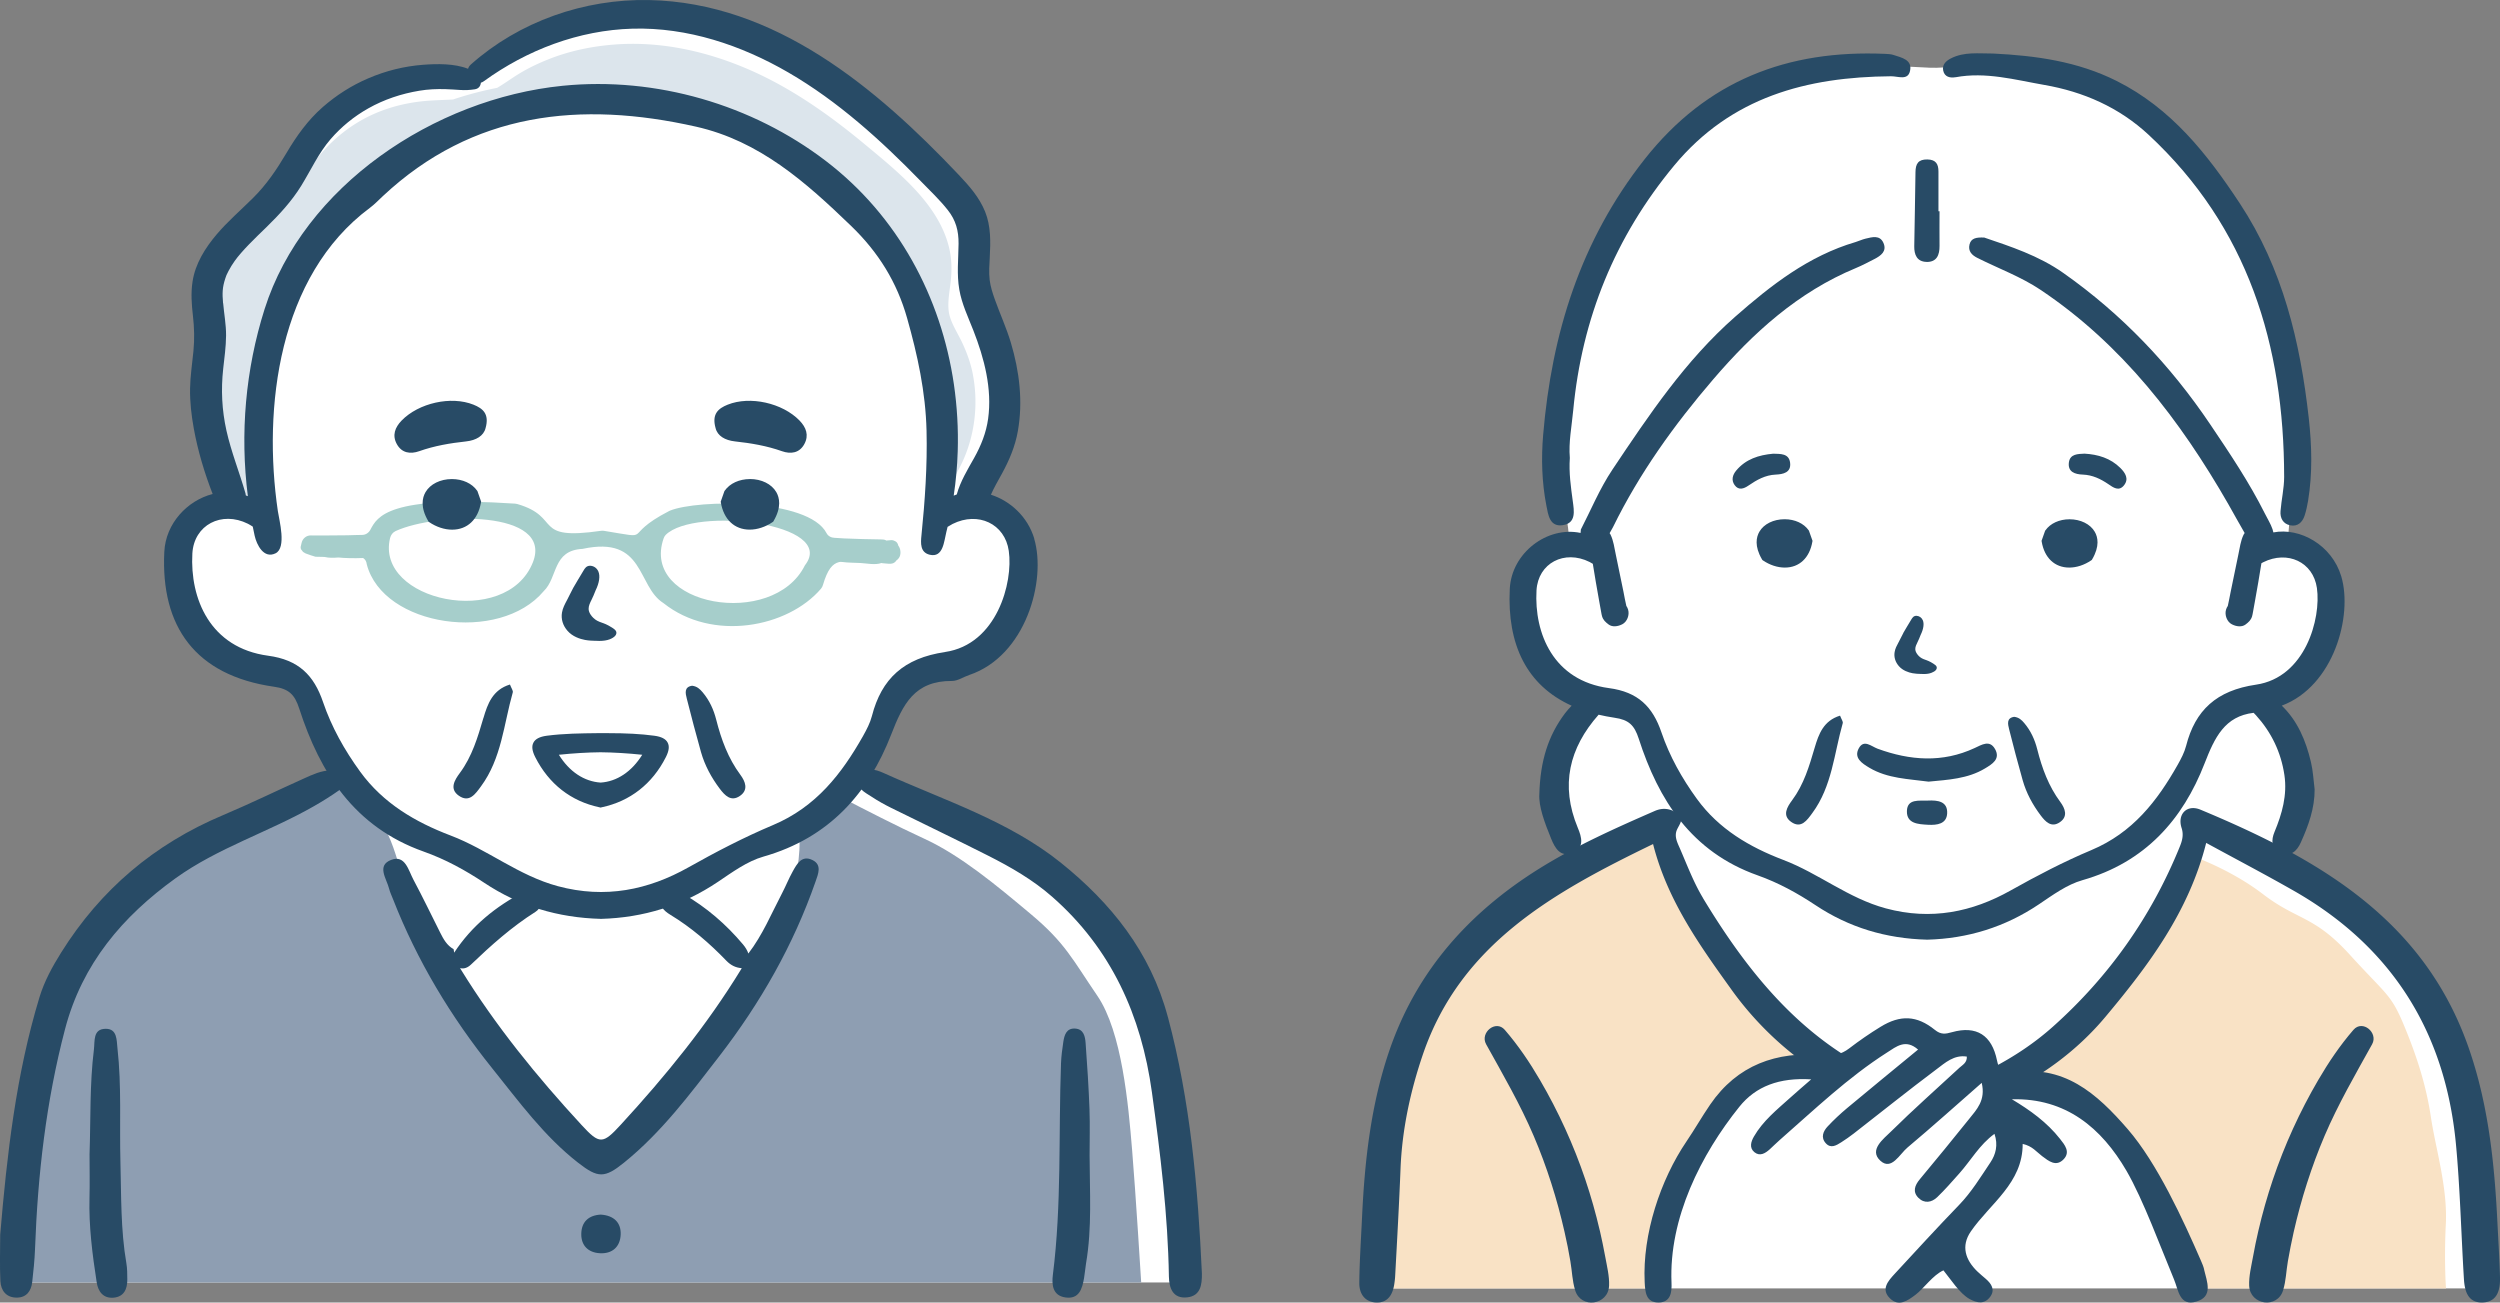 <svg data-name="レイヤー_2" xmlns="http://www.w3.org/2000/svg" viewBox="0 0 531.03 276.68"><rect x="0" y="0" width="531.03" height="276.68" fill="#808080" stroke="none"/><g data-name="シニア世代_x3000_笑った表情"><g data-name="おばあちゃん"><path data-name="白" d="M401.93 13.99c-1.07-.54-10.44-1.07-18.07.8-7.63 1.87-13.11 4.01-20.07 8.56-6.96 4.55-13.92 11.51-14.85 13.78-.94 2.28-6.29 9.5-8.03 14.32-1.74 4.82-6.31 14.59-6.84 19.14-.52 4.55-3.33 11.64-3.33 19.4s-.27 12.18.67 15.12c.94 2.94 1.61 5.89 1.74 7.76s1.61 2.98-1.2 3.56c-2.81.58-3.13-.22-4.98 2.73-1.85 2.94-3.72 3.88-3.32 8.03s.13 5.79 1.61 9.79 2.94 6.01 6.02 7.48c3.08 1.47 6.23 1.07 6.39 3.48.16 2.41.03.09-2.51 4.06-2.54 3.97-3.88 5.57-4.82 9.99s-1.47 6.07-.54 9.66 2.2 6.24 3.21 7.87 1.06 5.61 1.06 5.61-6.01 2.29-11.63 6.97-9.1 8.3-12.85 13.11-6.02 6.16-7.9 10.97c-1.87 4.82-2.41 2.82-5.22 11.38s-3.55 17.02-3.87 24.35c-.32 7.33-.26 13.25 0 16.6.26 3.35-.37 5.16-.37 5.16h235.22s-2.54-24.84-3.75-34.87c-1.2-10.04-.95-12.85-4.15-18.6s-6.02-13.75-12.98-20.59c-6.96-6.84-15.26-10.86-18.33-13.13-3.08-2.27-4.28-4.01-2.68-7.76s2.81-5.89 2.41-9.64c-.4-3.75-.13-8.36-1.2-11.14-1.07-2.78-2.81-6.66-4.42-7.73-1.61-1.07-2.94-1.45.67-3.2 3.61-1.75 4.68-2.15 7.36-4.83 2.68-2.68 4.15-4.77 4.01-10.15-.13-5.38.67-6.47-.94-9.8s-2.81-4.9-4.68-5.79c-1.87-.89-2.89.2-2.65-3.49.24-3.69 1.17-9.71 1.17-9.71s.13-19.14-1.74-27.17c-1.87-8.03-4.42-17.8-7.76-24.89-3.35-7.09-6.42-10.44-10.97-15.93-4.55-5.49-8.03-12.04-20.61-16.46-12.58-4.42-11.11-5.43-20.21-5.32s-12.1 1.09-16.17.91c-4.07-.19-7.92-.4-7.92-.4Z" fill="#fff"/><path d="M352.08 273.68c-1.71-10.21 3.45-21.9 8.54-30.09 5.07-8.16 17.31-22.24 28.16-15.84.81-.57 1.56-1.21 2.3-1.87-1.97-1.07-4.02-2.18-6.08-3.27-10.07-5.32-25.84-25.77-27.97-29.82-2.13-4.05-5.75-16.61-5.75-16.61s-9.29 2.98-17.21 8.95c-7.92 5.96-11.6 4.69-19.88 13.63-8.28 8.95-9.35 8.73-12.33 15.76-2.98 7.03-5.11 13.63-6.18 20.66s-3.83 15.76-3.41 24.07c.43 8.31-.04 14.43-.04 14.43h59.85Zm88.69-39.85c4.75 2.68 8.44 7.39 11.17 12.01 5.23 8.84 9.03 18.21 12.25 27.85h55.37s-.44-5.79-.04-13.64c.4-7.86-2.18-16.12-3.17-22.77-.99-6.65-2.97-12.89-5.74-19.54-2.77-6.65-3.76-6.45-11.45-14.91-7.69-8.46-11.1-7.25-18.46-12.89-7.36-5.64-15.99-8.46-15.99-8.46s-3.36 11.89-5.34 15.72-16.62 23.17-25.97 28.21a541.63 541.63 0 0 0-6.26 3.43c4.11 2.43 9.44 2.66 13.63 5.02Z" fill="#f9e2c5" data-name="塗り"/><g data-name="アウトライン" fill="#284b66"><path d="M531.03 271.33c-.09-3.58-.38-8.31-.56-11.89-.63-12.56-1.93-24.96-6.13-36.97-9.6-27.44-32.19-40.16-56.92-50.48-2.89-1.21-4.98.96-4.02 3.89.48 1.48.11 2.74-.4 3.99-6.01 14.81-15.02 27.56-26.92 38.19-3.92 3.5-8.25 6.37-12.86 8.77 1.04 1.87 1.48 3.96 1.48 6.1 8.63-4.05 16.33-9.54 22.55-16.98 9.11-10.88 17.68-22.27 21.37-36.91 6.49 3.54 12.58 6.73 18.56 10.14 20.87 11.89 32.2 29.99 34.48 53.73.88 9.19 1.14 19.59 1.71 28.81.16 2.49.83 4.98 3.85 4.94 3.26-.05 3.88-2.67 3.81-5.33Zm-169.31-80.61c-1.98-3.29-3.35-6.95-4.89-10.5-.53-1.22-1.25-2.55-.63-3.96.54-1.23 1.74-2.45 0-3.57-1.44-.92-2.97-1.19-4.71-.43-8.36 3.65-16.69 7.37-24.44 12.19-14.98 9.33-26.18 21.8-31.97 38.81-3.91 11.5-5.21 23.36-5.77 35.37-.2 4.27-.55 9.65-.58 13.92-.01 2.27 1.2 4.1 3.74 4.12 2.33.02 3.32-1.67 3.67-3.77.11-.68.19-1.37.22-2.06.39-7.16.85-15.43 1.13-22.59.33-8.34 2.09-16.46 4.74-24.25 8.03-23.55 27.86-34.51 48.9-44.71 3.01 11.86 9.78 21.36 16.64 30.9a69.008 69.008 0 0 0 16.37 16.22c1.42-.1 2.83-.14 4.26-.4 1.42-.26 2.68-.9 3.96-1.49-13.1-8.15-22.51-20.31-30.66-33.81Z"/><path d="M339.82 261.41c-.85-3.66-1.88-7.29-3.08-10.86-2.47-7.32-5.72-14.45-9.62-21.12-2.21-3.79-4.62-7.36-7.49-10.68-1.92-2.22-5.32.62-3.96 3.06 3.55 6.4 7.22 12.71 10.1 19.46 2.8 6.54 4.98 13.46 6.56 20.42.47 2.05.88 4.11 1.23 6.18.4 2.33.38 4.07 1.02 6.2 1.2 4 7.05 3.18 7.21-.98.08-2.03-.46-4.16-.82-6.15-.34-1.85-.72-3.69-1.14-5.52Zm160.08-42.66c-2.87 3.32-5.28 6.89-7.49 10.68-3.9 6.67-7.15 13.8-9.62 21.12-1.2 3.57-2.23 7.19-3.08 10.86-.43 1.83-.81 3.67-1.14 5.52-.36 1.99-.9 4.12-.82 6.15.16 4.15 6.01 4.98 7.21.98.64-2.14.62-3.88 1.02-6.2.36-2.07.77-4.13 1.23-6.18 1.58-6.96 3.77-13.87 6.56-20.42 2.88-6.74 6.55-13.06 10.1-19.46 1.35-2.44-2.04-5.28-3.96-3.06Zm-31.71 50.91c-.15-.65-.43-1.28-.69-1.89-3.76-8.65-9.3-20.72-15.55-27.93-6.52-7.52-13.65-13.99-24.91-11.92-1.8.33-2.51-1.01-2.85-2.66-1.09-5.39-4.37-7.47-9.57-6.01-1.38.39-2.34.56-3.64-.5-3.83-3.09-7.33-3.22-11.53-.64-2.3 1.41-4.53 2.95-6.67 4.59-1.71 1.31-3.37 1.6-5.59 1.41-9.83-.84-18.16 2.09-23.93 10.52-1.75 2.55-3.28 5.25-5.02 7.81-5.56 8.19-9.38 19.74-8.89 29.89.1 2.12.26 4.39 3.02 4.33 2.53-.05 2.77-2.25 2.68-4.19-.58-13.74 6.3-27.29 14.41-37.38 3.49-4.35 8.49-6.24 15.26-5.82-1.94 1.69-3.23 2.79-4.48 3.92-2.8 2.52-5.77 4.9-7.69 8.23-.62 1.08-1.03 2.39.11 3.32 1.16.94 2.29.25 3.25-.61.7-.63 1.36-1.31 2.07-1.93 7.4-6.48 14.51-13.31 22.86-18.64 1.96-1.25 3.93-2.95 6.58-.62-5.14 4.23-10.13 8.31-15.07 12.43-1.44 1.21-2.83 2.5-4.11 3.87-.97 1.03-1.55 2.36-.41 3.61 1.07 1.17 2.24.44 3.28-.22.91-.58 1.8-1.2 2.65-1.86 5.85-4.55 11.64-9.2 17.57-13.64 1.84-1.38 3.74-3.13 6.45-2.7.06 1.3-.89 1.75-1.56 2.36-4.84 4.49-9.8 8.86-14.49 13.5-1.66 1.64-4.81 3.97-2.32 6.26 2.36 2.17 4.08-1.4 5.77-2.81 5.21-4.37 10.27-8.92 15.76-13.73.88 3.72-1.08 5.67-2.7 7.7-3.44 4.3-6.94 8.55-10.46 12.79-1.08 1.3-1.56 2.65-.29 3.93 1.25 1.26 2.81 1.01 4-.14 1.65-1.58 3.15-3.32 4.68-5.03 2.46-2.75 4.28-6.09 7.48-8.42.81 2.39.26 4.39-.85 6.05-2.09 3.12-4.04 6.34-6.69 9.08-4.4 4.55-9.37 9.96-13.66 14.61-1.4 1.52-2.98 3.28-.99 5.22 1.86 1.81 3.74.49 5.41-.77 1.8-1.36 3.69-4.19 5.94-5.19 1.47 1.8 3.46 4.95 5.56 6.09 1.58.86 3.16 1.15 4.35-.45 1.12-1.5.31-2.78-.92-3.84-.61-.53-1.24-1.04-1.82-1.6-2.45-2.39-3.53-5.32-1.34-8.49 4.1-5.93 11.02-10.25 11-18.57 2.06.45 2.96 1.72 4.12 2.59 1.44 1.08 2.99 2.36 4.61.64 1.44-1.54.2-3.03-.8-4.3-2.77-3.52-6.34-6.09-10.22-8.41 11.48-.3 19.04 6.11 24.32 15.16 3.56 6.11 7.36 16.52 10.11 23.09.96 2.28 1.15 5.75 4.71 4.73 3.69-1.05 2.29-4.24 1.68-6.82Zm-44.42-110.55c-1.14-2.03-2.82-.91-4.35-.21-6.83 3.17-13.7 2.65-20.58.14-1.36-.5-2.92-2.06-4-.11-1.14 2.06.68 3.22 2.24 4.15 3.88 2.31 8.32 2.37 12.57 2.95 4.17-.4 8.31-.6 11.96-2.79 1.57-.94 3.36-2.01 2.16-4.14Zm-14.25 10.94c-1.83.09-4.4-.46-4.47 2.23-.07 2.69 2.41 2.79 4.48 2.91 1.95.11 3.96-.18 4.07-2.42.13-2.58-2.04-2.82-4.08-2.72Zm-29.06 4.53c2.14 1.51 3.38-.36 4.5-1.88 4.19-5.67 4.62-12.62 6.46-19.09.1-.34-.28-.82-.57-1.6-3.52 1.07-4.54 3.93-5.38 6.77-1.16 3.94-2.3 7.84-4.8 11.2-1.08 1.45-2.15 3.23-.21 4.6Zm49.5-21.01c-.53-.63-1.12-1.2-2.13-1.31-1.65.25-1.35 1.53-1.07 2.64.91 3.62 1.86 7.23 2.88 10.83.77 2.72 2.11 5.19 3.81 7.45 1.03 1.37 2.28 2.7 4.08 1.47 1.79-1.22 1.13-2.91.1-4.31-2.49-3.36-3.88-7.16-4.89-11.16-.52-2.06-1.38-3.97-2.78-5.61Zm-25.66-19.13c-.2.36-.38.72-.56 1.09-.15.31-.3.62-.47.92l-.04.07c-.33.61-.67 1.24-.79 1.98-.18 1.06.14 2.12.9 2.99.83.95 2.04 1.35 2.91 1.51.57.11 1.15.13 1.71.15h.18c.14.01.29.02.44.02.7 0 1.24-.08 1.71-.27.82-.31 1.21-.76 1.08-1.25-.09-.27-.38-.48-.7-.68l-.08-.05c-.32-.21-.65-.38-.94-.51-.21-.1-.43-.17-.64-.25-.28-.1-.55-.19-.79-.33-.43-.24-.8-.59-1.06-1-.21-.32-.32-.63-.33-.93-.02-.51.24-1.02.46-1.47.24-.48.46-.99.67-1.55.62-1.26.79-2.4.46-3.15-.25-.56-.75-.9-1.35-.93-.61 0-.87.43-1.1.81l-.92 1.53c-.26.43-.52.86-.76 1.29Zm-29.97-15.5.13.09c1.45.99 3.1 1.53 4.66 1.53 3.08 0 5.26-2.06 5.85-5.51l.03-.17-.76-2.15-.05-.08c-1.04-1.48-2.95-2.36-5.12-2.36-2.35 0-4.4 1.01-5.35 2.64-.66 1.13-1.1 3.07.54 5.87l.08.13Zm60.13-6.29-.05.08-.76 2.15.03.17c.58 3.45 2.77 5.51 5.85 5.51 1.56 0 3.21-.54 4.66-1.53l.13-.09.08-.13c1.65-2.81 1.21-4.74.54-5.87-.95-1.63-3.01-2.64-5.35-2.64-2.17 0-4.09.88-5.12 2.36Zm-54.22-14.36c-.25-2.03-2.11-1.86-3.59-1.92-3.08.28-5.82 1.15-7.85 3.57-.79.94-1.09 2.05-.35 3.09.85 1.2 1.98.78 2.96.1 1.75-1.2 3.55-2.22 5.75-2.32 1.63-.07 3.34-.44 3.08-2.52Zm62.18 2.52c2.05.08 3.77.91 5.42 2.03 1.05.72 2.24 1.6 3.32.25 1.1-1.38.28-2.64-.77-3.69-2.1-2.08-4.73-2.87-7.61-3.04-1.41.07-3.06.05-3.32 1.83-.29 2.06 1.29 2.56 2.96 2.62Zm-27.05-84.4c6.44-1.2 12.66.55 18.86 1.63 8.3 1.44 15.89 4.76 22.17 10.6 21.12 19.65 28.75 44.67 28.78 72.66 0 2.42-.58 4.84-.77 7.27-.12 1.48.54 2.72 2.08 3.02 1.56.3 2.56-.64 3.03-2.05.34-1.04.57-2.12.75-3.2.95-5.83.79-11.65.14-17.52-1.81-16.2-5.52-31.77-14.64-45.6-6.91-10.48-14.53-20.19-26.16-26.02-8.32-4.17-17.16-5.38-26.25-5.83-3.03.02-6.12-.43-8.98 1.04-1.01.52-1.89 1.31-1.62 2.59.29 1.37 1.49 1.6 2.61 1.4Zm-83.38 95.13c2.85-.43 2.36-3.06 2.09-5.06-.41-3.03-.85-6.05-.63-9.21-.28-3.35.4-6.72.72-10.12 1.85-19.53 8.87-36.83 21.45-52 12.08-14.56 28.17-18.81 46.05-18.95 1.53-.01 3.58.96 4.04-1.13.53-2.39-1.78-2.82-3.49-3.39-.57-.19-1.2-.21-1.81-.24-20.68-.89-37.84 5.6-51.08 22.39-13.66 17.32-19.74 37.08-21.55 58.56-.42 4.99-.28 10.02.68 14.97.4 2.03.7 4.62 3.52 4.19Z"/><path d="M484.67 149.89c11.09-4.16 15.12-19.15 12.64-27.47-1.98-6.63-8.74-10.42-14.42-9.33-.04-.23-.1-.45-.18-.68-.39-1.14-1.06-2.19-1.6-3.28-3.34-6.67-7.47-12.81-11.64-19-8.51-12.62-18.75-23.38-31.17-32.13-5.27-3.72-11.3-5.66-16.82-7.54-1.72-.08-2.8.14-3.13 1.46-.36 1.45.53 2.3 1.7 2.88 4.47 2.24 9.26 4 13.38 6.76 17.33 11.6 29.66 27.69 39.91 45.56 1.16 2.03 2.27 4.09 3.45 6.1-.08.1-.16.22-.22.34-.64 1.31-.82 2.83-1.12 4.25-.27 1.29-.54 2.58-.8 3.87-.27 1.34-.55 2.68-.83 4.02-.21.99-.37 2.02-.61 3.01-.16.23-.28.48-.36.74 0 .02-.01.05-.02.07-.33 1.1.2 2.57 1.26 3.1.03.01.06.03.09.04.82.41 1.99.6 2.79 0 .66-.5 1.15-.93 1.4-1.75.09-.3.13-.61.19-.91.13-.7.26-1.4.38-2.1.25-1.4.5-2.8.74-4.2.24-1.35.46-2.71.67-4.06.13-.07.25-.14.38-.21 5.17-2.58 10.62-.05 11.41 5.48.92 6.47-2.46 18.99-12.93 20.52-8.39 1.23-12.92 5.41-14.86 13.01-.36 1.4-1.07 2.74-1.79 4.02-4.35 7.69-9.55 14.42-18.33 18.11-5.88 2.47-11.56 5.44-17.16 8.58-8.11 4.56-16.86 6.4-26.5 3.8-8-2.16-14.21-7.41-21.77-10.29-7.17-2.73-13.69-6.54-18.35-12.95-3.21-4.42-5.82-9.09-7.53-14.11-1.87-5.51-4.99-8.62-11.17-9.44-11.8-1.58-15.89-11.6-15.38-20.75.33-5.81 5.93-8.71 11.28-6.04.22.11.45.25.68.39.2 1.31.42 2.62.65 3.93.24 1.4.49 2.8.74 4.2.13.7.25 1.4.38 2.1.06.31.1.62.19.91.25.82.74 1.25 1.4 1.75.8.6 1.97.41 2.79 0 .03-.01.06-.03.09-.04 1.06-.53 1.59-1.99 1.26-3.1 0-.02-.01-.05-.02-.07-.08-.26-.2-.51-.36-.74-.24-.99-.41-2.02-.61-3.01-.28-1.34-.56-2.68-.83-4.02-.26-1.29-.53-2.58-.8-3.87-.3-1.42-.48-2.93-1.12-4.25-.05-.11-.12-.2-.19-.3.25-.41.49-.84.71-1.27 5.62-11.47 13.02-21.76 21.29-31.4 8.48-9.89 18.02-18.55 30.3-23.64 1.35-.56 2.65-1.25 3.95-1.92 1.37-.71 2.68-1.65 1.92-3.4-.77-1.77-2.41-1.26-3.84-.92-.71.17-1.38.5-2.08.71-9.99 2.94-17.95 9.16-25.6 15.88-10.57 9.29-18.31 20.88-26.04 32.43-2.76 4.12-4.67 8.81-6.72 12.75-.03.26-.05.5-.06.73-7.06-1.5-14.66 4.22-15.04 11.87-.59 11.9 3.63 20.53 13.14 24.83-.5.51-.97 1.05-1.41 1.62-3.57 4.74-5.26 10.12-5.45 17.13-.17 2.66 1.12 6.09 2.5 9.48.82 2 1.96 4.07 4.55 3.01 2.6-1.06 1.95-3.32 1.11-5.32-3.74-9.02-1.83-16.93 4.43-24.01 1.09.25 2.21.48 3.4.65 3.01.43 4.19 1.57 5.12 4.44 4.2 13.02 11.18 24.04 25.25 29.03 4.45 1.58 8.46 3.79 12.3 6.34 7.11 4.73 14.94 7.1 23.73 7.33 8.57-.23 16.51-2.66 23.72-7.51 2.92-1.96 5.93-4.19 9.25-5.13 13.34-3.8 21.32-12.9 25.94-24.79 2.16-5.55 4.28-10.03 10.42-10.76.17.17.34.35.5.52 3.29 3.63 5.32 7.86 6.04 12.7.63 4.26-.49 8.21-2.11 12.1-.71 1.7-.73 3.51 1.25 4.4 2.16.97 3.52-.35 4.34-2.17 1.61-3.57 2.96-7.24 2.94-11.28-.25-1.93-.33-3.91-.78-5.79-1.08-4.58-2.85-8.79-6.21-12.01Z"/><path d="M409.17 55.64c2.23.06 2.83-1.48 2.81-3.44-.03-2.44 0-4.88 0-7.33h-.23v-8.43c0-1.54-.5-2.53-2.32-2.57-1.98-.05-2.54.93-2.56 2.69-.06 5.25-.18 10.5-.26 15.75-.03 1.79.57 3.26 2.58 3.32Z"/></g></g><g data-name="おじいちゃん_x3000_眼鏡"><path data-name="白" d="M97.76 16.83c-4.02-.5-11.34-.83-15.92 1.02-4.58 1.84-4.58 1.23-9.62 5.96-5.04 4.73-4.21 4.89-8.37 10.38-4.15 5.5-2.32 4.73-7.51 9.31-5.19 4.58-5.23 3.07-8.26 8.48-3.03 5.41-4.25 4.8-3.34 9.07.92 4.27-.75 5.64-.3 9.23.45 3.59-.3 5.73-.08 10.61.22 4.89-.84 7.33.99 12.98s3.97 12.3 3.97 13.25-1.28-.27-5.07 1.71-5.01 2.14-5.62 5.19c-.61 3.05-.46 3.66 0 8.85.46 5.19 3.66 11.91 3.66 11.91s4.89 4.89 7.79 5.95c2.9 1.07 8.85 1.22 11.45 2.9 2.6 1.68 4.73 3.66 5.34 5.19.61 1.53.92 4.58 2.6 7.94s2.29 6.68 2.83 7.48c.54.8-8.93 5.65-10.61 6.26-1.68.61-12.98 6.41-21.07 10.23-8.09 3.82-11.3 6.56-16.33 11.76-5.04 5.19-7.02 7.33-10.53 14.04-3.51 6.72-6.56 21.68-7.48 32.67-.92 10.99-3.07 33.21-3.07 33.21h248.4s-2.6-31.68-3.82-41.14-.08-16.49-5.38-24.12c-5.3-7.63-8.51-15.88-20.11-21.83-11.6-5.95-13.74-8.7-20.76-11.45-7.02-2.75-19.26-9.62-19.26-9.62s3.39-4.31 4.76-8.41c1.37-4.1.43-8.09 4.26-10.45 3.83-2.36 7.04-4.34 10.24-4.95 3.21-.61 5.65.15 8.85-2.9s7.33-9.62 7.02-14.81c-.31-5.19 1.07-6.72-1.53-9.62-2.6-2.9-2.29-4.89-5.34-5.19-3.05-.31-5.34 1.83-3.66-2.14 1.68-3.97 3.48-6.26 4.95-9.62 1.47-3.36 3.45-4.89 2.69-10.38-.76-5.5-2.9-13.89-5.5-19.85-2.6-5.95-3.36-11.6-3.36-11.6s2.6-4.27.46-8.7-6.26-8.85-6.26-8.85-19.08-17.25-25.95-22.14c-6.87-4.89-12.37-7.79-18.62-9.47-6.26-1.68-7.79-2.75-17.1-1.68-9.31 1.07-12.37 1.07-18.62 2.75-6.26 1.68-6.11 2.29-9.92 4.27-3.82 1.98-6.26 3.66-7.48 4.43s-4.38 1.87-4.38 1.87Z" fill="#fff"/><g data-name="塗り"><path d="M240.46 244.13c-.78-9.43-2.13-24.95-7.37-32.61-5.23-7.66-6.8-11.2-14.06-17.29-7.26-6.09-15.02-12.57-22.77-16.11-5.3-2.42-12.98-6.36-17.3-8.61-2.89 2.57-5.95 5.04-9.24 7.08 0 .03.01.06.02.1.89 10.37-4.35 20.8-9.05 29.74-4.15 7.9-9.02 15.54-14.57 22.53-3 3.77-12.63 17.25-19.48 16.45-.5.35-.98.66-1.39.92-3.57-2.96-6.65-6.81-9.66-10.52-4.06-5.01-7.89-10.21-11.6-15.71-3.7-5.49-7.12-11.15-10.39-16.91-3.22-5.68-6.47-11.37-8.31-17.56-1.12-3.76-2.13-7.54-4.24-10.9-1.98-3.17-4.5-6.09-7.28-8.59-.77-.69-1.86-1.1-2.89-.76-3.28 1.07-6.49 2.48-8.93 4.98-.04.04-.06.08-.09.11-2.02.99-4.33 2.21-6.9 3.72-9.3 5.5-12.74 6.09-21.3 12.57s-9.52 5.89-14.37 12.77-5.04 8.06-7.95 15.13-4.26 9.63-5.23 18.66c-.97 9.04-1.94 16.26-2.13 25.02-.19 8.77-.78 14.07-.78 14.07h239.2s-1.16-18.86-1.94-28.29Z" fill="#8e9eb2"/><path d="M191.2 116.7s-.02-.08-.04-.12c-.05-.14-.1-.29-.17-.42-.05-.08-.11-.15-.17-.23-.08-.4-.28-.78-.64-.96-.28-.14-.51-.25-.84-.24-.09 0-.18.01-.27.02-.15.01-.31.02-.46.04l-.37.03c-.05-.03-.08-.06-.13-.09-.31-.14-.66-.14-1-.15-2.59-.03-5.18-.1-7.77-.21-.66-.03-1.37-.1-2.09-.13-.69-.02-1.36-.36-1.69-1-3.84-7.41-27.38-7.19-33.26-4.77-.07.03-.14.06-.21.1-10.51 5.44-2.69 5.99-13.83 4.18-.19-.03-.4-.03-.59 0-14.8 2.14-8.2-2.91-17.8-5.69-.14-.04-.29-.07-.44-.08-27.05-1.8-29.28 2.75-30.77 5.56-.35.66-1.01 1.08-1.73 1.08-1.04 0-2.09.06-3.1.08-1.59.02-3.18.03-4.77.04h-2.65c-.12 0-.24 0-.36-.01-.97-.03-1.82.67-2.01 1.67-.05.26-.12.52-.18.78v.09c.02.14.03.25.05.36.17.19.32.39.46.6.15.1.3.2.46.28-.32-.13-.26-.1.18.08.66.26 1.33.47 2 .67.49 0 .97.02 1.46.03.15 0 .31.01.46.02h.04c.87.22 1.89.19 2.93.11.73.07 1.46.12 2.19.13 1 .02 2.03.03 3.04-.02.42.27.71.69.78 1.35 3.46 13.27 28.2 16.86 37.57 5.7 3.05-2.93 1.83-8.67 8.26-8.99 13.32-2.88 11.48 7.93 17.19 11.52 10.41 8.29 26.42 5.18 33.46-3.06.2-.23.34-.52.42-.81.97-3.3 2.01-4.49 3.42-4.85.21-.05.43-.05.65-.02 1.32.18 2.71.15 3.91.22 1.31.07 3.11.48 4.44 0 .09.01.18.04.27.05.4.04.79.07 1.19.1.28.02.53.03.82-.04.39-.09.71-.35.93-.69.1-.07.19-.15.28-.22 0 0 .01 0 .02-.02.08-.08.17-.21.24-.31.11-.16.18-.35.23-.54.04-.13.04-.28.06-.42v-.19c0-.2-.03-.41-.08-.61Zm-78.01 2.75c-5.63 14.21-33.57 8.22-30.33-5.17.16-.66.58-1.2 1.18-1.48 8.79-4.02 33.56-4.52 29.15 6.65Zm57.78.64c-6.76 13.62-35 8.61-30.01-5.73.1-.28.25-.55.45-.75 6.14-6.05 36.6-2.53 29.56 6.48Z" fill="#a6cecb"/><path d="M206.66 79.57c-.44-2.3-1.22-4.49-2.2-6.61-.95-2.05-2.22-3.93-2.76-5.93-.57-2.14-.06-4.66.21-6.96.31-2.57.28-5.09-.35-7.62-2.28-9.18-10.8-15.93-17.82-21.76-7.57-6.29-15.74-12.07-24.86-16-8.94-3.85-18.7-6-28.5-5.22-4.78.38-9.47 1.36-13.92 3.14-2.26.9-4.44 1.95-6.5 3.23-1.46.91-2.87 1.95-4.36 2.82a75.18 75.18 0 0 0-8.85 2.3c-.16.05-.33.12-.49.17-2.2.13-4.43.15-6.57.38-4.88.53-9.57 1.97-13.76 4.52-4.19 2.55-7.62 5.96-10.31 10-1.34 2-2.53 4.11-3.96 6.05-1.22 1.67-2.76 3.07-4.38 4.37-1.55 1.24-3.09 2.31-4.84 3.69-1.68 1.33-3.2 2.78-4.51 4.47-3.25 4.21-3.29 9.19-3.36 14.23-.07 5.31-1.44 10.49-1.59 15.79-.15 5.14.89 10.28 3.04 14.95.22.47.45.94.68 1.4.17 1.13.37 2.25.6 3.37.33 1.66 2.16 2.69 3.82 2.58 1.36.26 2.84-.71 2.94-2.09.31-.73.41-1.56.24-2.38-.75-3.74-1.1-7.06-1.16-11.16-.03-1.93.03-3.87.17-5.8.07-.97.16-1.93.27-2.89.12-1.07.13-1.14.32-2.31.63-3.89 1.59-7.72 2.87-11.45.29-.86.6-1.71.93-2.55.19-.48.38-.96.58-1.44.07-.18.15-.36.22-.54 0-.02.01-.03.02-.05l.15-.33c.8-1.77 1.65-3.51 2.59-5.21.94-1.7 1.95-3.36 3.03-4.98.54-.81 1.1-1.61 1.68-2.39.27-.37.55-.73.82-1.09.01-.02.16-.21.22-.28.17-.22.35-.43.52-.65 2.38-2.91 5.01-5.61 7.84-8.09.71-.62 1.43-1.23 2.16-1.82.34-.28.69-.55 1.04-.82.11-.08.22-.17.32-.25.04-.03.38-.28.43-.32 1.57-1.15 3.19-2.25 4.86-3.27 2.63-1.62 5.37-3.07 8.19-4.34 9.72-7.76 24.11-9.22 36.15-8.91 13.86.35 27.86 4.83 39.65 12.12 13.44 8.31 22.68 20.4 27.31 35.47 3.64 11.83 4.27 24.8 2.65 37.18.57-.14 1.1-.43 1.53-.9 6.31-7.04 8.73-16.68 6.99-25.84Z" fill="#dce5ec"/></g><g data-name="アウトライン" fill="#284b66"><path d="M96.33 201.6c.03.02.06.04.1.06l-.1-.07Z"/><path d="M172.57 182.68c-2.26-1.11-3.3.83-4.2 2.45-.83 1.49-1.46 3.09-2.25 4.6-2.27 4.34-4.14 8.89-7.16 12.81-.23-.68-.62-1.32-1.14-1.94-3.59-4.27-7.76-7.87-12.61-10.67-1.59-.92-3.34-1.44-4.48.52-1.04 1.8.26 3.01 1.66 3.86 4.43 2.69 8.32 6.04 11.89 9.75.99 1.03 2.06 1.5 3.27 1.59-.03.06-.06.13-.1.19-7.3 11.95-16.11 22.75-25.57 33.04-3.86 4.21-4.52 4.23-8.34.09-9.48-10.27-18.27-21.08-25.62-33-.07-.11-.13-.23-.19-.34.79.23 1.6-.06 2.33-.76 4.26-4.08 8.64-7.99 13.66-11.17 1.2-.76 1.58-2.11.74-3.45-.74-1.18-1.99-1.44-3.11-.86-6.01 3.11-11.15 7.26-14.88 12.97-.05-.25-.1-.5-.12-.75-1.42-.78-2.16-2.13-2.85-3.51-1.89-3.76-3.71-7.55-5.69-11.26-1.05-1.97-1.75-5.33-4.72-4.19-3.17 1.21-.95 4.02-.43 6.15.19.76.55 1.48.83 2.21 5.12 13.08 12.29 24.99 21.07 35.92 5.67 7.06 11.03 14.44 18.28 20.08 4.17 3.24 5.58 3.29 9.72-.06 7.96-6.43 14.03-14.58 20.21-22.58 8.73-11.31 15.76-23.6 20.47-37.14.56-1.6 1.39-3.54-.65-4.54ZM70.26 163.64c-2.04.03-3.84.88-5.64 1.69-5.77 2.59-11.45 5.37-17.28 7.83-14.55 6.12-25.98 15.8-34.34 29.16-1.9 3.04-3.57 6.08-4.62 9.52-4.99 16.45-6.89 33.37-8.34 50.43 0 3.28-.12 6.56.04 9.83.1 2.03 1.24 3.54 3.49 3.53 2.06-.01 3.05-1.4 3.27-3.29.27-2.35.51-4.7.6-7.06.58-15.78 2.35-31.35 6.38-46.7 3.64-13.87 12.23-23.93 23.46-32.02 9.02-6.49 19.81-9.82 29.41-15.32 1.82-1.04 3.62-2.16 5.33-3.37.91-.65 1.26-1.7.82-2.82-.45-1.15-1.46-1.44-2.58-1.42ZM248.06 216c-3.69-13.84-12.11-24.22-22.74-32.76-11.07-8.89-24.79-13.24-37.62-19.04-1.74-.79-4.12-1.51-5.19.91-.99 2.24 1.21 3.18 2.7 4.17 1.31.87 2.71 1.64 4.12 2.34 6.85 3.39 13.74 6.68 20.56 10.13 4.82 2.44 9.52 5.14 13.6 8.73 12.58 11.03 18.95 25.27 21.19 41.52 1.79 13 3.4 26.03 3.61 39.19.04 2.38.83 4.7 3.85 4.39 2.91-.3 3.18-2.71 3.16-5.05-.84-18.39-2.45-36.61-7.23-54.53Zm-120.38 41.99c-2.63.12-4.19 1.53-4.21 4.15-.02 2.44 1.48 3.91 3.92 4.06 2.67.16 4.33-1.36 4.45-3.92.12-2.59-1.45-4.08-4.16-4.28Z"/><path d="M231.43 235.79c-.18-4.73-.48-9.47-.83-14.19-.1-1.39-.38-3.01-2.23-3.12-1.86-.11-2.29 1.38-2.51 2.83-.23 1.52-.43 3.05-.49 4.58-.54 14.97.16 29.98-1.73 44.91-.27 2.15-.02 4.4 2.65 4.79 2.96.44 3.59-1.88 3.98-4.13.18-1.01.24-2.04.41-3.05 1.31-7.64.78-15.33.76-23.01 0-3.2.1-6.41-.02-9.61ZM25.58 246.85c-.21-8.07.27-16.15-.63-24.2-.19-1.71-.03-4.13-2.48-4.12-2.77 0-2.3 2.58-2.52 4.39-.92 7.4-.67 14.84-.93 22.27 0 3.08.07 6.15-.01 9.23-.16 6.05.61 12.02 1.53 17.97.3 1.95 1.4 3.46 3.61 3.25 2.22-.21 2.91-1.88 2.89-3.88-.01-1.15 0-2.32-.2-3.45-1.22-7.11-1.07-14.29-1.26-21.47ZM139 156.28c-2.89-.39-5.97-.55-10-.55h-2.03c-3.56.04-7.25.08-10.84.55-1.48.2-2.42.68-2.82 1.46-.41.77-.29 1.76.39 3.1 2.88 5.68 7.58 9.36 13.63 10.64l.23.06.25-.06c6.03-1.28 10.74-4.96 13.62-10.64.68-1.34.8-2.33.39-3.1-.4-.78-1.33-1.26-2.82-1.46Zm-11.42 9.95c-3.5-.23-6.64-2.31-8.87-5.91 3.13-.32 6.03-.5 8.85-.53 2.83.03 5.73.21 8.86.53-2.24 3.6-5.38 5.69-8.84 5.91Zm-24.89-13.75c-1.21 4.12-2.41 8.21-5.02 11.72-1.13 1.52-2.25 3.38-.22 4.81 2.24 1.58 3.53-.37 4.71-1.97 4.38-5.93 4.84-13.2 6.76-19.97.1-.36-.29-.86-.6-1.67-3.68 1.12-4.75 4.12-5.62 7.08Zm49.45.42c-.54-2.16-1.45-4.15-2.9-5.86-.56-.66-1.17-1.26-2.23-1.38-1.73.26-1.42 1.6-1.12 2.76.96 3.79 1.95 7.57 3.01 11.33.81 2.85 2.21 5.43 3.99 7.79 1.08 1.43 2.39 2.82 4.27 1.53 1.87-1.28 1.18-3.05.1-4.5-2.6-3.51-4.06-7.5-5.12-11.68Zm-27.87-16.97c.74.14 1.49.17 2.21.19h.23c.19.02.38.02.57.02.9 0 1.61-.11 2.22-.34 1.05-.41 1.57-.99 1.4-1.61-.11-.35-.49-.62-.9-.88l-.1-.06c-.41-.27-.85-.49-1.21-.66-.27-.12-.55-.22-.83-.32-.37-.13-.71-.25-1.03-.43-.56-.31-1.03-.76-1.38-1.29-.27-.41-.41-.82-.42-1.2-.02-.65.31-1.32.6-1.9.31-.62.59-1.28.87-2.01.8-1.62 1.02-3.11.59-4.07-.32-.72-.97-1.17-1.74-1.2-.8 0-1.13.56-1.42 1.05l-1.19 1.98c-.33.55-.67 1.11-.98 1.67-.25.46-.49.93-.72 1.41-.2.4-.39.8-.6 1.19l-.05.09c-.42.79-.86 1.61-1.02 2.56-.23 1.37.18 2.74 1.17 3.87 1.07 1.23 2.64 1.74 3.76 1.95Zm-22.1-29.19.03-.18-.79-2.25-.06-.08c-1.08-1.55-3.09-2.47-5.36-2.47-2.46 0-4.6 1.06-5.6 2.77-.69 1.18-1.15 3.21.57 6.15l.08.14.13.09c1.52 1.03 3.25 1.6 4.87 1.6 3.22 0 5.51-2.15 6.12-5.76Zm57.13-4.98c-2.27 0-4.27.92-5.36 2.47l-.06.08-.79 2.25.03.18c.61 3.61 2.9 5.76 6.12 5.76 1.63 0 3.36-.57 4.87-1.6l.13-.09.08-.14c1.72-2.94 1.26-4.96.57-6.15-1-1.71-3.14-2.77-5.6-2.77Zm-56.16-10.82c.85-3.03-.58-4.18-2.56-4.98-4.75-1.91-11.65-.37-15.28 3.38-1.4 1.45-2.03 3.12-1.02 4.97 1.05 1.94 2.89 2.19 4.76 1.53 3.24-1.15 6.58-1.71 9.98-2.08 2.09-.23 3.71-1.16 4.12-2.82Zm51.42-4.98c-1.98.8-3.41 1.96-2.56 4.98.4 1.66 2.02 2.59 4.12 2.82 3.4.37 6.74.93 9.98 2.08 1.87.66 3.72.41 4.76-1.53 1-1.86.38-3.52-1.02-4.97-3.63-3.75-10.53-5.29-15.28-3.38Z"/><path d="M219.7 114.44c-1.4-4.7-5.12-8.05-9.22-9.36.68-1.54 1.54-3.01 2.38-4.54 1.54-2.81 2.78-5.78 3.34-8.94 1.12-6.29.34-12.75-1.49-18.84-.94-3.13-2.3-6.09-3.4-9.17-.47-1.32-.92-2.72-1.09-4.11-.19-1.59-.07-3.23.02-4.82.17-3.27.26-6.61-.99-9.7-1.23-3.05-3.39-5.49-5.62-7.84C186.16 18.66 164.64.57 137.88.01c-13.77-.28-27.59 4.54-37.89 13.71-.29.26-.47.57-.57.89-2.92-1.15-6.6-1.07-9.56-.85-4.04.31-7.9 1.28-11.62 2.87-3.54 1.51-6.78 3.58-9.68 6.11-3.17 2.77-5.58 6.16-7.71 9.76-2.09 3.53-4.23 6.71-7.15 9.6-2.57 2.55-5.33 4.92-7.68 7.69-2.44 2.88-4.54 6.21-5.12 10.01-.38 2.47-.2 4.82.08 7.28.29 2.51.35 4.95.11 7.47-.26 2.68-.68 5.34-.72 8.03-.04 2.84.29 5.69.8 8.48.85 4.69 2.26 9.39 4 13.87-5.39 1.38-9.97 6.25-10.27 12.27-.79 15.9 6.59 26.27 23.31 28.67 3.15.45 4.38 1.64 5.35 4.64 4.4 13.62 11.7 25.15 26.42 30.37 4.65 1.65 8.85 3.96 12.87 6.63 7.44 4.95 15.63 7.43 24.82 7.67 8.97-.25 17.27-2.78 24.82-7.86 3.05-2.05 6.21-4.38 9.68-5.37 13.96-3.97 22.3-13.49 27.13-25.93 2.48-6.38 4.9-11.43 12.93-11.38 1.21 0 2.41-.85 3.63-1.26 12.05-4.03 16.45-20.11 13.81-28.96ZM47.38 64.41c-.18-2.14-.16-3.33.47-5.25.06-.19.29-.81.27-.75 0 .01.31-.64.43-.87.38-.73.82-1.42 1.29-2.09.72-1.03 1.91-2.36 3.02-3.51 1.22-1.27 2.5-2.48 3.76-3.71 2.74-2.68 5.33-5.48 7.36-8.76 2.05-3.33 3.69-6.96 6.26-9.93 2.28-2.63 4.96-4.81 7.99-6.52 3.36-1.9 7.05-3.12 10.86-3.75 1.84-.31 3.72-.39 5.58-.33 1.02.03 2.03.11 3.05.17 1.1.07 2.04.03 3.13-.14.84-.12 1.23-.72 1.29-1.4.2-.06.41-.15.61-.3 9.19-6.67 20.2-10.86 31.6-11.18 11.69-.32 23.08 3.49 33.11 9.31 10.53 6.11 19.63 14.37 28.09 23.05 1.95 2 4.06 4 5.78 6.18 1.71 2.17 2.3 4.38 2.28 7.14-.03 3.29-.41 6.47.16 9.75.52 3.04 1.88 5.84 2.99 8.69 2.3 5.87 4.01 12.38 3.13 18.73-.41 2.99-1.51 5.73-2.99 8.37-1.39 2.47-2.92 4.97-3.67 7.72-.22.08-.44.16-.65.25.47-3.12.75-6.26.85-9.4.15-4.78-.13-9.55-.81-14.24-2.7-18.47-11.84-35.72-27.23-47.47-15.62-11.93-36.05-17.93-55.85-15.95-27.32 2.73-55.08 21.35-63.34 47.45-4.05 12.8-5.25 26.44-3.55 39.73-.14-.06-.28-.11-.43-.16-.02-.15-.04-.3-.08-.45-1.28-4.47-3.02-8.76-4.04-13.32-.97-4.37-1.18-8.69-.69-13.14.26-2.34.59-4.68.61-7.04.02-2.32-.42-4.58-.62-6.89Zm153.37 74.09c-8.77 1.29-13.51 5.66-15.55 13.61-.38 1.46-1.12 2.87-1.87 4.21-4.55 8.05-9.99 15.09-19.17 18.95-6.15 2.59-12.1 5.69-17.95 8.98-8.49 4.77-17.64 6.7-27.73 3.98-8.37-2.26-14.87-7.76-22.77-10.76-7.5-2.85-14.32-6.84-19.2-13.55-3.36-4.62-6.09-9.51-7.88-14.76-1.96-5.77-5.22-9.01-11.68-9.88-12.34-1.66-16.62-12.13-16.09-21.71.34-6.08 6.21-9.11 11.8-6.32.34.17.68.39 1.03.61.13.64.25 1.28.4 1.92.43 1.94 1.94 4.98 4.44 3.75 2.38-1.17.78-7.01.49-8.97-3.22-21.93.11-49.95 19.52-64.39 1.01-.75 1.88-1.67 2.8-2.53 19.11-17.86 41.98-20.26 66.49-14.74 13.52 3.04 23.37 11.84 32.94 21.07 5.84 5.63 9.76 11.99 11.91 19.6 2.22 7.85 3.93 15.7 4.13 23.91.18 7.46-.33 14.83-1.08 22.23-.17 1.65-.3 3.63 1.75 4.12 2.89.7 3.04-2.89 3.53-4.8l.27-1.12c.36-.22.72-.44 1.07-.62 5.41-2.7 11.11-.05 11.93 5.73.97 6.77-2.57 19.87-13.53 21.47Z"/></g></g></g></svg>